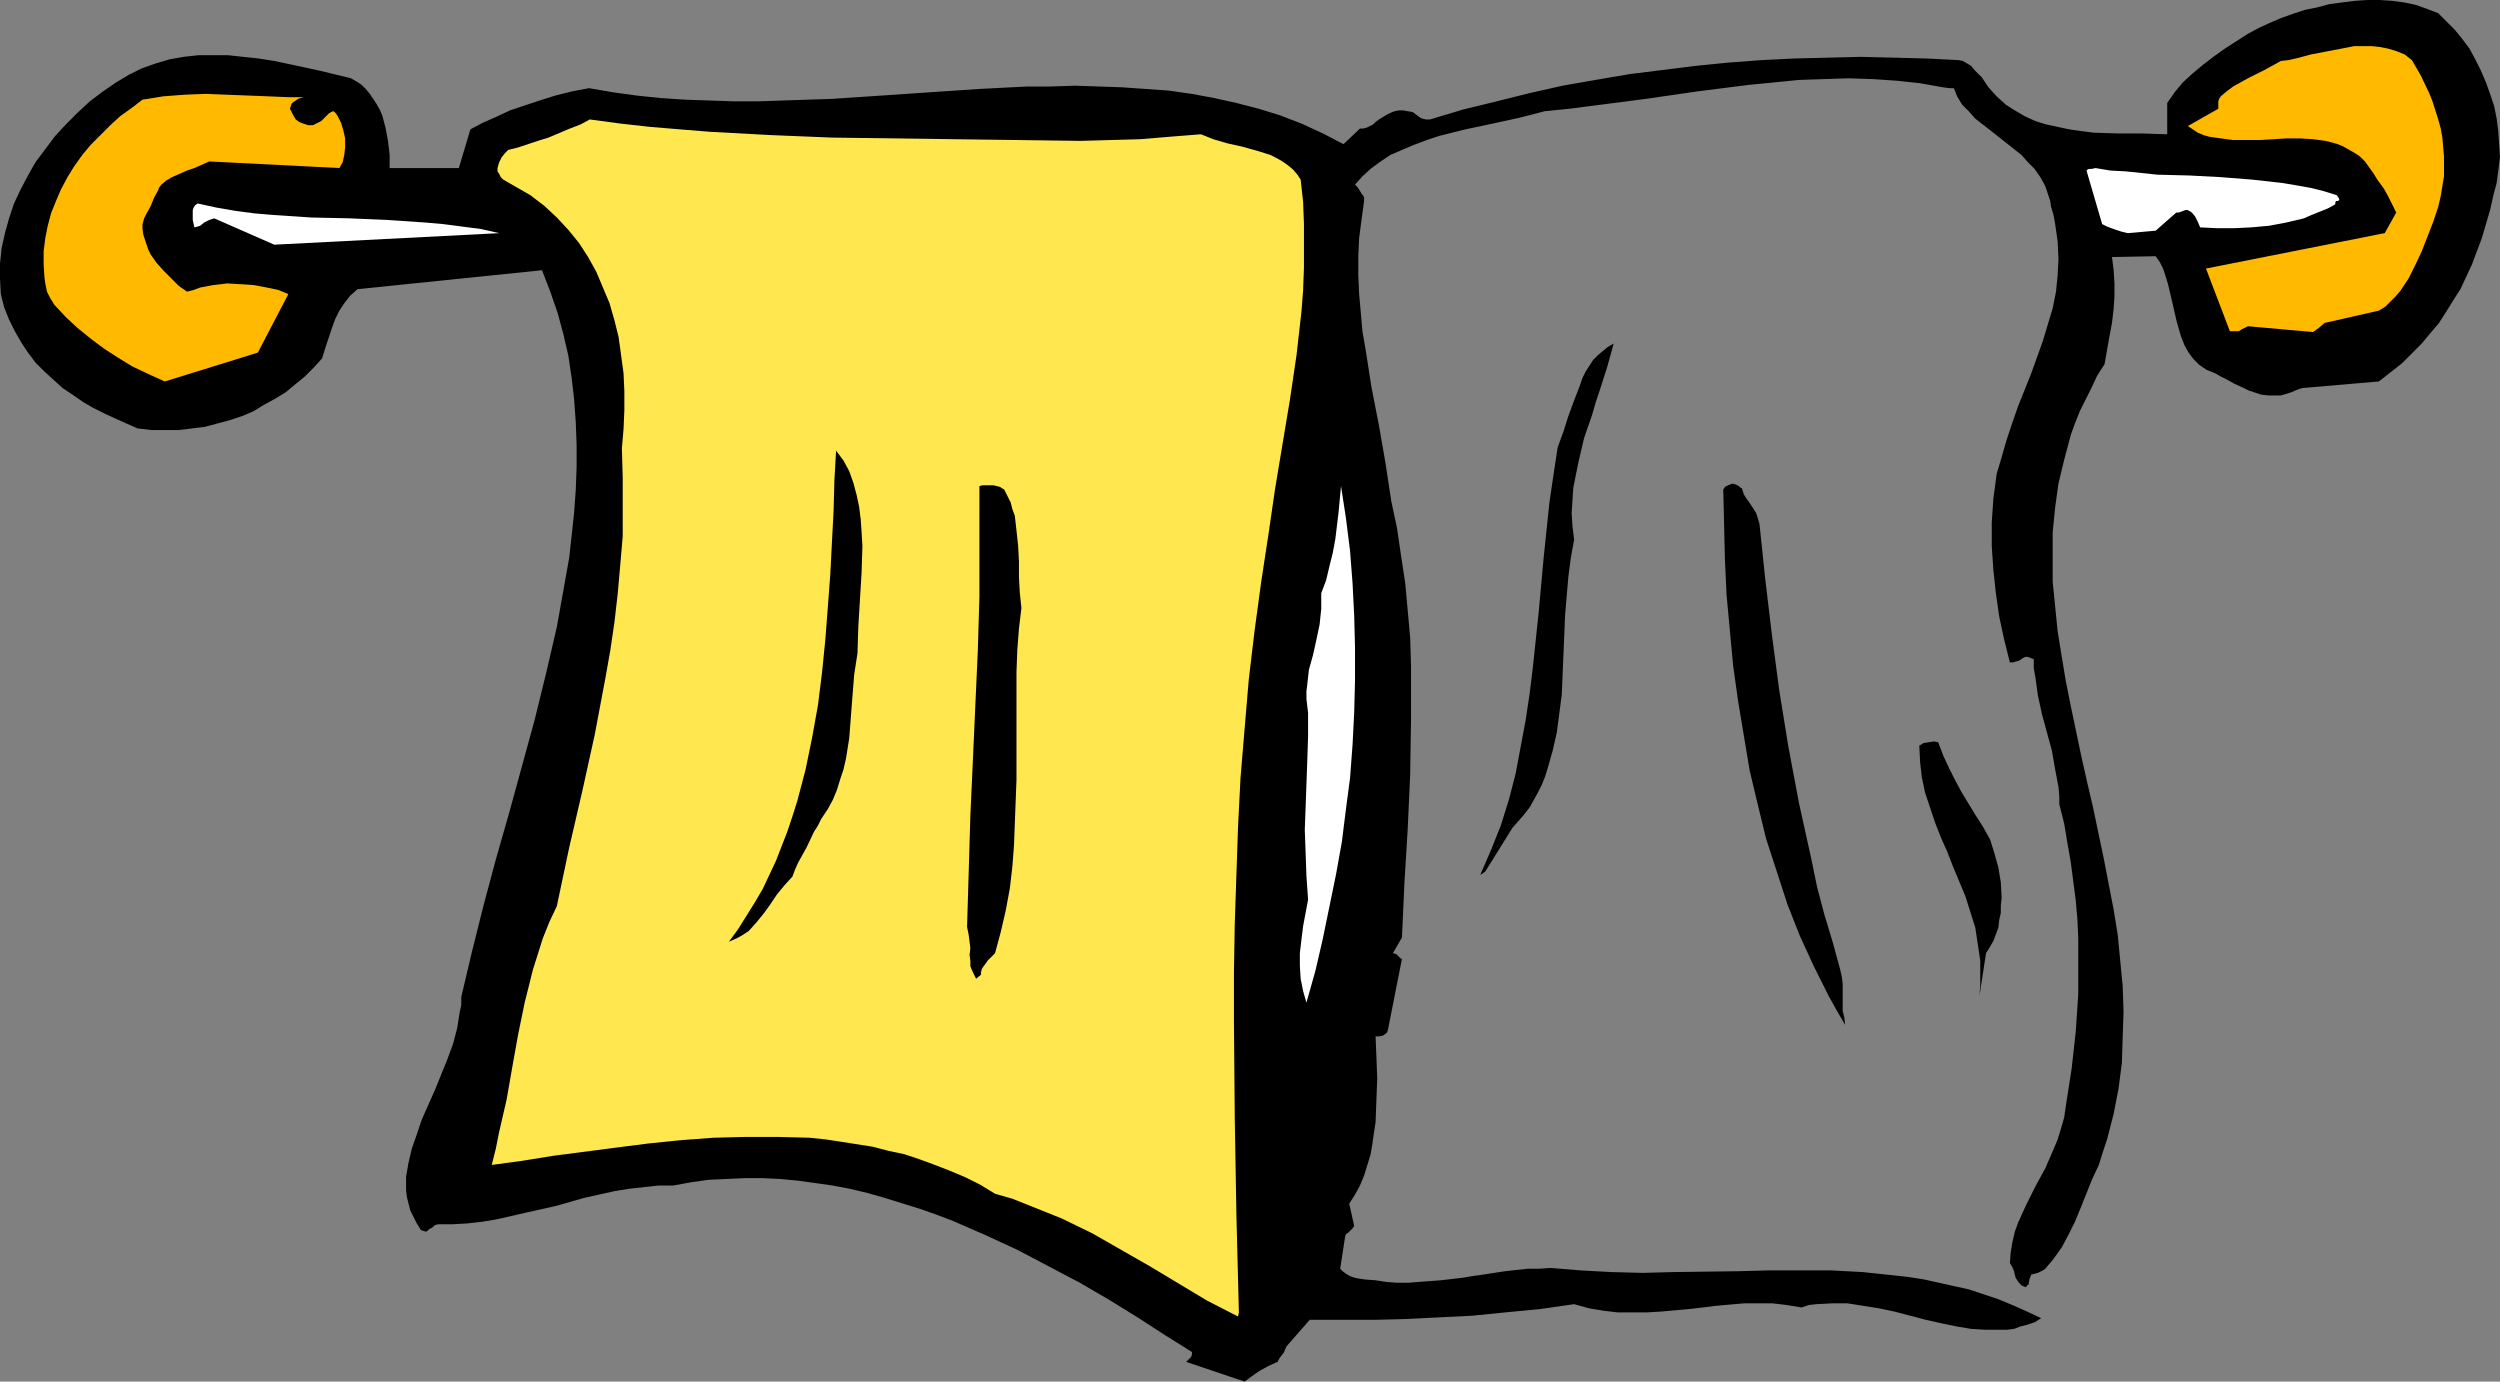 <?xml version="1.0" encoding="UTF-8" standalone="no"?>
<svg
   version="1.0"
   width="129.766mm"
   height="71.714mm"
   id="svg12"
   sodipodi:docname="Towel Rack 1.wmf"
   xmlns:inkscape="http://www.inkscape.org/namespaces/inkscape"
   xmlns:sodipodi="http://sodipodi.sourceforge.net/DTD/sodipodi-0.dtd"
   xmlns="http://www.w3.org/2000/svg"
   xmlns:svg="http://www.w3.org/2000/svg">
  <rect width="100%" height="100%" fill="#808080" stroke="none"/>
  <sodipodi:namedview
     id="namedview12"
     pagecolor="#ffffff"
     bordercolor="#000000"
     borderopacity="0.25"
     inkscape:showpageshadow="2"
     inkscape:pageopacity="0.0"
     inkscape:pagecheckerboard="0"
     inkscape:deskcolor="#d1d1d1"
     inkscape:document-units="mm" />
  <defs
     id="defs1">
    <pattern
       id="WMFhbasepattern"
       patternUnits="userSpaceOnUse"
       width="6"
       height="6"
       x="0"
       y="0" />
  </defs>
  <path
     style="fill:#000000;fill-opacity:1;fill-rule:evenodd;stroke:none"
     d="m 244.177,271.046 0.646,-0.485 0.646,-0.485 1.616,-1.131 1.778,-0.97 1.778,-0.808 0.323,-0.646 0.485,-0.646 0.485,-0.646 0.162,-0.485 0.323,-0.646 4.525,-5.172 h 12.766 l 6.302,-0.162 6.302,-0.323 6.464,-0.323 6.464,-0.646 6.787,-0.646 6.787,-0.97 2.909,0.808 2.909,0.485 2.747,0.323 h 2.747 2.909 l 2.747,-0.162 5.494,-0.485 2.747,-0.323 2.586,-0.323 5.494,-0.485 h 2.909 2.747 l 2.747,0.323 2.909,0.485 1.454,-0.485 1.454,-0.162 3.07,-0.162 h 3.07 l 3.07,0.485 3.07,0.485 3.07,0.647 3.07,0.808 3.07,0.808 2.909,0.647 3.07,0.646 2.909,0.485 2.747,0.162 h 2.909 1.454 l 1.293,-0.162 1.293,-0.485 1.293,-0.323 1.454,-0.485 1.293,-0.808 -2.747,-1.293 -2.909,-1.293 -2.747,-1.131 -2.909,-0.97 -2.909,-0.97 -2.909,-0.646 -2.909,-0.646 -2.909,-0.647 -3.07,-0.485 -2.909,-0.323 -6.141,-0.647 -6.141,-0.323 h -5.979 -6.302 l -6.141,0.162 -12.443,0.162 -6.141,0.162 -6.141,-0.162 -5.979,-0.323 -5.979,-0.485 -2.262,0.162 h -2.262 l -4.363,0.485 -4.202,0.646 -2.262,0.323 -1.939,0.323 -4.202,0.485 -4.363,0.323 -1.939,0.162 h -2.262 l -2.101,-0.162 -2.101,-0.323 -2.101,-0.162 -1.131,-0.162 -0.808,-0.162 -0.97,-0.323 -0.808,-0.485 -0.646,-0.485 -0.485,-0.485 0.97,-6.303 0.162,-0.485 0.485,-0.323 0.485,-0.485 0.323,-0.323 0.323,-0.485 -0.97,-4.364 1.131,-1.778 0.97,-1.778 0.808,-1.94 0.646,-2.101 0.646,-2.101 0.323,-1.94 0.323,-2.263 0.323,-2.101 0.162,-4.364 0.162,-4.202 -0.162,-4.202 -0.162,-4.041 h 0.646 l 0.808,-0.162 0.646,-0.485 0.162,-0.162 0.162,-0.485 2.747,-13.9 -0.323,-0.162 -0.162,-0.162 -0.162,-0.162 v 0 l -0.323,-0.323 -0.162,-0.162 -0.646,-0.162 1.778,-3.071 0.485,-10.667 0.646,-10.667 0.485,-10.667 0.162,-10.667 v -5.495 -5.172 l -0.162,-5.495 -0.485,-5.334 -0.485,-5.334 -0.808,-5.334 -0.808,-5.495 -1.131,-5.334 -1.131,-7.435 -1.293,-7.435 -1.454,-7.435 -1.131,-7.273 -0.646,-3.717 -0.323,-3.717 -0.323,-3.556 -0.162,-3.717 v -3.717 l 0.162,-3.556 0.485,-3.717 0.485,-3.556 v -0.808 l -0.485,-0.647 -0.485,-0.808 -0.323,-0.485 -0.485,-0.485 1.454,-1.616 1.778,-1.616 1.778,-1.293 1.939,-1.293 2.262,-0.97 2.262,-0.97 2.586,-0.97 2.424,-0.808 5.171,-1.293 5.333,-1.131 5.171,-1.131 2.586,-0.647 2.424,-0.647 4.848,-0.485 5.01,-0.647 10.019,-1.293 10.019,-1.455 10.181,-1.293 5.01,-0.485 4.848,-0.485 4.848,-0.162 4.848,-0.162 4.848,0.162 4.686,0.323 4.525,0.485 4.525,0.808 1.293,0.162 h 0.808 l 0.646,1.616 0.97,1.616 1.293,1.293 1.293,1.455 1.454,1.131 1.454,1.131 3.07,2.424 3.07,2.424 1.293,1.455 1.293,1.293 1.131,1.616 0.97,1.778 0.646,1.94 0.323,0.97 0.162,1.131 0.485,1.616 0.323,1.778 0.485,3.394 0.162,3.394 -0.162,3.233 -0.323,3.233 -0.646,3.233 -0.97,3.233 -0.97,3.233 -2.262,6.303 -1.293,3.233 -1.293,3.233 -1.131,3.233 -1.131,3.394 -0.97,3.394 -0.97,3.233 -0.323,2.424 -0.323,2.424 -0.323,4.687 v 4.687 l 0.323,4.687 0.485,4.526 0.646,4.526 0.97,4.526 1.131,4.526 h 0.646 l 0.485,-0.162 0.646,-0.162 0.485,-0.323 0.485,-0.323 0.485,-0.162 0.646,0.162 0.323,0.162 0.485,0.162 v 1.778 l 0.323,1.778 0.485,3.556 0.808,3.717 0.97,3.556 0.97,3.556 0.646,3.717 0.646,3.394 0.162,1.778 v 1.616 l 0.97,3.879 0.646,3.879 0.646,3.717 0.485,3.717 0.485,3.717 0.323,3.717 0.162,3.717 v 3.717 3.556 3.717 l -0.485,7.273 -0.808,7.273 -1.131,7.273 -0.323,2.263 -0.646,2.263 -0.646,2.101 -0.808,1.94 -1.616,3.717 -1.939,3.556 -1.778,3.556 -0.808,1.778 -0.808,1.778 -0.646,1.778 -0.485,2.101 -0.323,1.94 -0.162,2.101 0.485,0.808 0.323,0.808 0.323,1.293 0.323,0.485 0.323,0.485 0.485,0.485 0.646,0.323 h 0.323 l 0.162,-0.323 0.323,-0.162 v -0.323 l 0.162,-0.808 0.323,-0.808 0.646,-0.162 0.646,-0.162 0.646,-0.323 0.323,-0.162 0.485,-0.323 0.808,-0.97 0.808,-0.97 1.616,-2.263 1.293,-2.424 1.293,-2.586 1.131,-2.748 2.262,-5.657 1.293,-2.748 0.808,-2.586 0.808,-2.424 1.293,-5.01 0.97,-5.01 0.646,-5.01 0.162,-5.01 0.162,-5.01 -0.162,-5.01 -0.485,-5.01 -0.485,-5.01 -0.808,-5.01 -0.97,-5.01 -0.97,-5.01 -2.101,-10.021 -1.131,-4.849 -1.131,-5.01 -2.101,-10.021 -0.97,-4.849 -0.808,-4.849 -0.808,-5.01 -0.485,-4.849 -0.485,-4.849 v -4.849 -4.849 l 0.485,-4.849 0.646,-4.687 1.131,-4.687 0.646,-2.424 0.646,-2.424 0.808,-2.263 0.97,-2.424 1.131,-2.263 1.131,-2.263 1.131,-2.424 1.454,-2.263 0.97,-5.495 0.485,-2.586 0.323,-2.748 0.162,-2.424 V 55.599 l -0.162,-2.586 -0.323,-2.586 8.565,-0.162 0.808,1.131 0.646,1.293 0.485,1.455 0.485,1.616 0.808,3.394 0.808,3.556 0.485,1.778 0.485,1.616 0.646,1.616 0.808,1.455 0.97,1.293 1.131,1.131 1.454,0.97 0.808,0.323 0.808,0.323 1.131,0.647 0.97,0.485 1.778,0.97 1.778,0.808 0.97,0.485 0.97,0.323 1.454,0.485 1.454,0.162 h 1.131 1.293 l 1.131,-0.323 0.97,-0.323 1.131,-0.485 0.97,-0.323 15.029,-1.293 2.262,-1.778 2.262,-1.778 1.939,-1.94 1.939,-1.94 1.616,-1.94 1.778,-2.101 1.454,-2.263 1.293,-2.101 1.454,-2.263 1.131,-2.424 1.131,-2.424 0.97,-2.586 0.97,-2.586 0.808,-2.748 0.808,-2.748 0.646,-2.909 0.646,-2.424 0.323,-2.424 0.323,-2.586 -0.162,-2.586 -0.162,-2.424 -0.323,-2.586 -0.485,-2.424 -0.808,-2.424 -0.808,-2.263 -0.97,-2.263 -1.131,-2.263 -1.131,-2.101 -1.454,-1.94 -1.454,-1.778 -1.616,-1.616 -1.616,-1.616 -2.101,-0.808 -2.262,-0.808 -2.262,-0.485 -2.424,-0.323 L 466.862,0 h -2.424 l -2.424,0.162 -2.586,0.323 -2.424,0.323 -2.424,0.647 -2.424,0.485 -2.424,0.808 -2.262,0.808 -2.262,0.97 -2.101,0.97 -2.101,1.131 -4.525,2.909 -2.262,1.616 -2.101,1.616 -1.939,1.616 -1.939,1.778 -1.616,1.94 -1.454,2.101 v 6.142 l -4.848,-0.162 h -4.848 l -4.848,-0.162 -2.424,-0.323 -2.262,-0.323 -2.262,-0.485 -2.262,-0.485 -2.101,-0.647 -2.101,-0.97 -1.939,-1.131 -1.778,-1.131 -1.778,-1.616 -1.616,-1.778 -1.293,-1.94 -0.808,-0.808 -0.646,-0.647 -0.646,-0.808 -0.808,-0.485 -0.808,-0.485 -0.808,-0.162 -6.302,-0.323 -6.464,-0.162 -6.464,-0.162 -6.464,0.162 -6.626,0.162 -6.464,0.323 -6.464,0.485 -6.464,0.647 -6.464,0.808 -6.464,0.808 -6.626,1.131 -6.464,1.131 -6.464,1.455 -6.464,1.616 -6.626,1.616 -6.464,1.94 h -0.808 l -0.646,-0.162 -0.485,-0.162 v -0.162 h -0.162 l -0.646,-0.485 -0.646,-0.485 -0.97,-0.162 -0.808,-0.162 h -0.97 l -0.808,0.162 -0.808,0.323 -0.646,0.323 -1.616,0.97 -0.646,0.485 -0.485,0.485 -1.293,0.647 -0.646,0.162 h -0.646 l -3.232,3.071 -4.04,-2.101 -4.202,-1.94 -4.202,-1.616 -4.202,-1.293 -4.363,-1.131 -4.363,-0.97 -4.363,-0.808 -4.525,-0.647 -4.525,-0.323 -4.525,-0.323 -4.686,-0.162 -4.686,-0.162 -4.686,0.162 h -4.686 l -9.534,0.485 -9.534,0.647 -9.534,0.647 -9.696,0.647 -9.696,0.323 -4.848,0.162 h -4.686 l -4.848,-0.162 -4.686,-0.162 -4.848,-0.323 -4.686,-0.485 -4.686,-0.647 -4.686,-0.808 -3.394,0.647 -3.232,0.808 -3.07,0.97 -2.909,0.97 -2.909,0.97 -2.747,1.293 -2.586,1.131 -2.424,1.293 -2.262,7.596 H 76.437 v -2.586 l -0.323,-2.748 -0.485,-2.586 -0.646,-2.424 -0.485,-1.131 -0.646,-1.131 -0.646,-0.97 L 72.558,18.425 71.75,17.456 70.942,16.647 69.973,16.001 68.842,15.354 62.862,13.9 56.883,12.607 53.813,11.96 50.742,11.475 47.672,11.152 44.763,10.829 h -3.07 -2.747 l -2.909,0.323 -2.747,0.485 -2.747,0.808 -2.747,0.97 -2.586,1.293 -2.424,1.455 -2.586,1.778 -2.586,1.94 -2.424,2.263 -2.262,2.263 -2.101,2.263 L 8.888,29.254 6.949,31.84 5.494,34.426 4.04,37.174 2.747,39.922 1.778,42.831 0.97,45.74 0.323,48.649 0,51.72 v 2.909 l 0.162,3.071 0.646,2.586 0.97,2.424 1.131,2.263 1.293,2.263 1.293,1.94 1.454,1.94 1.778,1.778 1.778,1.616 1.778,1.616 1.939,1.293 2.101,1.455 1.939,1.131 2.262,1.131 2.101,0.97 4.363,1.94 2.747,0.323 h 2.586 2.747 l 2.586,-0.323 2.586,-0.323 2.424,-0.647 2.424,-0.647 2.424,-0.808 2.262,-0.97 2.101,-1.293 2.101,-1.131 2.101,-1.293 1.939,-1.616 1.778,-1.455 1.778,-1.778 1.616,-1.778 0.646,-2.101 0.646,-1.94 0.646,-1.94 0.646,-1.778 0.808,-1.616 0.97,-1.455 1.131,-1.455 1.454,-1.293 36.198,-3.717 1.616,4.202 1.454,4.202 1.131,4.202 0.97,4.202 0.646,4.364 0.485,4.202 0.323,4.526 0.162,4.364 v 4.364 l -0.162,4.364 -0.323,4.526 -0.485,4.526 -0.485,4.364 -0.808,4.526 -0.808,4.526 -0.808,4.526 -2.101,9.051 -2.262,9.213 -5.01,18.264 -2.586,9.051 -2.424,9.051 -2.262,9.051 -2.101,8.889 v 1.616 l -0.323,1.455 -0.485,3.071 -0.808,3.071 -1.131,3.071 -2.424,5.98 -2.586,5.819 -0.97,2.909 -0.97,2.748 -0.646,2.748 -0.485,2.748 v 1.455 1.293 l 0.162,1.293 0.323,1.293 0.323,1.293 0.646,1.293 0.646,1.293 0.808,1.293 0.485,0.162 0.485,0.162 0.323,-0.162 0.323,-0.323 0.323,-0.162 0.485,-0.323 0.323,-0.323 0.646,-0.162 H 88.718 l 2.909,-0.162 2.909,-0.323 2.909,-0.485 5.656,-1.293 5.818,-1.293 5.656,-1.616 5.818,-1.293 2.909,-0.485 2.909,-0.323 2.909,-0.323 h 2.909 l 3.555,-0.646 3.394,-0.485 3.555,-0.162 3.555,-0.162 h 3.555 l 3.394,0.162 3.394,0.323 3.555,0.485 3.394,0.485 3.394,0.647 3.394,0.808 3.394,0.97 6.787,2.101 3.232,1.131 3.394,1.293 6.302,2.748 6.302,2.909 6.141,3.233 6.141,3.233 5.818,3.394 5.494,3.394 5.494,3.556 5.171,3.233 v 0.485 l -0.162,0.485 -0.485,0.485 -0.485,0.485 z"
     id="path1" />
  <path
     style="fill:#ffe84f;fill-opacity:1;fill-rule:evenodd;stroke:none"
     d="m 243.046,257.47 -0.485,-19.072 -0.323,-18.91 -0.162,-19.233 v -9.536 l 0.162,-9.536 0.323,-9.536 0.323,-9.536 0.485,-9.536 0.808,-9.698 0.808,-9.536 1.131,-9.536 1.293,-9.536 1.454,-9.536 1.293,-8.889 1.454,-8.728 1.454,-8.728 1.293,-8.728 0.97,-8.566 0.323,-4.202 0.162,-4.364 v -4.364 -4.202 l -0.162,-4.364 -0.485,-4.364 -0.646,-0.97 -0.808,-0.97 -0.97,-0.808 -1.131,-0.808 -1.131,-0.647 -1.293,-0.647 -2.586,-0.808 -2.909,-0.808 -2.909,-0.647 -2.747,-0.808 -2.424,-0.97 -6.141,0.485 -5.818,0.485 -5.818,0.162 -5.818,0.162 -12.282,-0.162 -12.282,-0.162 -12.12,-0.162 -12.12,-0.162 -11.958,-0.485 -11.958,-0.647 -5.979,-0.485 -5.818,-0.485 -5.818,-0.647 -5.979,-0.808 -1.778,0.97 -2.101,0.808 -4.202,1.778 -2.101,0.647 -1.939,0.647 -1.939,0.647 -1.939,0.485 -0.646,0.647 -0.646,0.808 -0.485,0.97 -0.323,1.131 v 0.647 l 0.323,0.485 0.323,0.647 0.485,0.485 5.333,3.071 2.747,2.101 2.424,2.263 2.262,2.424 2.101,2.586 1.778,2.748 1.616,2.909 1.293,3.071 1.293,3.071 0.97,3.394 0.808,3.233 0.485,3.556 0.485,3.556 0.162,3.556 v 3.717 l -0.162,3.717 -0.323,3.717 0.162,5.819 v 5.657 5.819 l -0.485,5.657 -0.485,5.495 -0.646,5.657 -0.808,5.495 -0.97,5.495 -2.101,11.152 -2.424,10.991 -2.586,11.152 -2.424,11.475 -1.454,3.071 -1.293,3.233 -0.97,3.071 -0.97,3.071 -0.808,3.233 -0.808,3.233 -1.293,6.303 -1.131,6.303 -1.131,6.465 -1.454,6.303 -0.646,3.233 -0.808,3.233 5.979,-0.808 5.979,-0.97 12.443,-1.616 6.302,-0.808 6.302,-0.646 6.464,-0.485 6.302,-0.162 h 6.302 l 6.302,0.162 3.07,0.323 3.232,0.485 3.07,0.485 3.07,0.485 3.07,0.808 3.07,0.646 2.909,0.97 3.07,1.131 2.909,1.131 3.07,1.293 2.909,1.455 2.909,1.778 3.394,0.97 3.232,1.293 3.232,1.293 3.232,1.293 5.979,2.909 5.656,3.233 5.656,3.233 5.656,3.394 5.656,3.394 5.979,3.071 z"
     id="path2" />
  <path
     style="fill:#000000;fill-opacity:1;fill-rule:evenodd;stroke:none"
     d="m 361.984,201.062 -0.162,-1.455 -0.323,-1.293 v -2.586 -2.586 l -0.162,-1.455 -0.323,-1.455 -1.454,-5.334 -1.616,-5.334 -1.454,-5.495 -1.131,-5.495 -2.424,-10.991 -2.101,-11.152 -1.778,-10.991 -1.454,-10.991 -1.293,-10.829 -1.131,-10.829 -0.323,-1.131 -0.323,-0.97 -0.485,-0.808 -0.97,-1.455 -0.485,-0.647 -0.485,-0.808 -0.323,-0.97 v -0.162 l -0.323,-0.162 -0.323,-0.323 -0.646,-0.323 -0.646,-0.162 -0.808,0.323 -0.646,0.323 -0.162,0.323 -0.162,0.162 0.162,6.788 0.162,6.95 0.323,6.95 0.646,6.95 0.646,6.95 0.97,6.95 1.131,6.788 1.131,6.788 1.616,6.788 1.616,6.627 2.101,6.465 2.101,6.465 2.424,6.142 2.747,5.98 1.454,2.909 1.454,2.909 1.616,2.909 z"
     id="path3" />
  <path
     style="fill:#ffffff;fill-opacity:1;fill-rule:evenodd;stroke:none"
     d="m 256.297,196.698 1.778,-6.303 1.454,-6.303 1.293,-6.303 1.293,-6.303 1.131,-6.303 0.808,-6.465 0.808,-6.142 0.485,-6.465 0.323,-6.303 0.162,-6.303 v -6.465 l -0.162,-6.303 -0.323,-6.303 -0.485,-6.303 -0.808,-6.465 -0.97,-6.303 -0.485,5.172 -0.646,5.334 -0.485,2.586 -0.646,2.586 -0.646,2.748 -0.97,2.586 v 1.455 1.616 l -0.323,3.071 -0.646,3.071 -0.646,2.909 -0.808,2.909 -0.323,2.909 -0.162,1.293 v 1.455 l 0.162,1.455 0.162,1.293 v 4.687 l -0.162,4.849 -0.323,9.051 -0.162,4.364 0.162,4.526 0.162,4.526 0.323,4.687 -0.97,5.172 -0.323,2.586 -0.323,2.748 v 2.424 l 0.162,2.586 0.485,2.424 z"
     id="path4" />
  <path
     style="fill:#000000;fill-opacity:1;fill-rule:evenodd;stroke:none"
     d="m 388.486,194.436 1.131,-7.435 0.808,-1.293 0.646,-1.131 0.485,-1.293 0.485,-1.293 0.162,-1.455 0.323,-1.455 v -1.455 l 0.162,-1.455 -0.162,-3.071 -0.485,-2.909 -0.808,-2.909 -0.808,-2.586 -1.454,-2.586 -1.454,-2.263 -2.747,-4.526 -1.293,-2.424 -1.131,-2.263 -1.131,-2.424 -0.97,-2.586 -0.808,-0.162 -1.131,0.162 -0.97,0.162 -0.485,0.323 -0.323,0.162 0.162,3.233 0.323,2.909 0.646,3.071 0.97,2.909 0.97,2.909 1.131,2.909 1.293,2.909 1.131,2.909 2.424,5.819 0.97,3.071 0.97,3.071 0.485,3.233 0.485,3.233 v 1.616 1.616 1.778 l -0.162,1.778 z"
     id="path5" />
  <path
     style="fill:#000000;fill-opacity:1;fill-rule:evenodd;stroke:none"
     d="m 192.465,191.203 v -0.485 l 0.162,-0.646 0.323,-0.485 0.485,-0.646 0.323,-0.485 0.97,-0.97 0.485,-0.485 1.131,-4.202 0.97,-4.202 0.808,-4.364 0.485,-4.202 0.323,-4.202 0.162,-4.364 0.323,-8.405 v -16.971 -4.202 l 0.162,-4.364 0.323,-4.202 0.485,-4.041 -0.323,-3.071 -0.162,-3.071 v -3.071 l -0.162,-3.071 -0.323,-2.909 -0.323,-2.909 -0.485,-1.293 -0.323,-1.293 -0.646,-1.293 -0.646,-1.293 -0.323,-0.162 -0.485,-0.323 -1.293,-0.323 h -1.454 -0.646 l -0.646,0.162 V 106.188 117.017 l -0.323,10.829 -0.485,10.667 -0.485,10.829 -0.485,10.667 -0.323,10.991 -0.323,10.829 0.323,1.616 0.162,1.293 0.162,1.293 -0.162,1.293 0.162,1.131 v 1.131 l 0.485,1.131 0.323,0.646 0.323,0.646 z"
     id="path6" />
  <path
     style="fill:#000000;fill-opacity:1;fill-rule:evenodd;stroke:none"
     d="m 143.016,184.738 1.131,-0.485 0.97,-0.485 0.808,-0.485 0.97,-0.647 1.454,-1.616 1.454,-1.778 1.293,-1.778 1.293,-1.94 1.454,-1.778 1.616,-1.778 0.485,-1.293 0.646,-1.455 1.616,-2.909 1.454,-3.071 0.808,-1.293 0.646,-1.293 1.293,-1.94 0.97,-1.778 0.808,-1.94 0.646,-2.101 0.646,-1.94 0.485,-2.101 0.646,-4.041 0.646,-8.405 0.323,-4.041 0.646,-4.202 0.162,-5.172 0.323,-5.334 0.323,-5.334 0.162,-5.172 -0.162,-2.748 -0.162,-2.424 -0.323,-2.586 -0.485,-2.263 -0.646,-2.424 -0.808,-2.263 -1.131,-2.101 -1.454,-1.94 -0.323,5.819 -0.162,5.98 -0.323,6.142 -0.323,6.303 -0.485,6.465 -0.485,6.303 -0.646,6.465 -0.808,6.465 -1.131,6.303 -1.293,6.303 -1.616,6.142 -0.97,3.071 -0.97,2.909 -1.131,2.909 -1.131,2.909 -1.293,2.748 -1.293,2.748 -1.616,2.748 -1.616,2.586 -1.616,2.586 -1.778,2.424 -0.162,0.162 z"
     id="path7" />
  <path
     style="fill:#000000;fill-opacity:1;fill-rule:evenodd;stroke:none"
     d="m 291.364,171 5.333,-8.566 1.131,-1.293 1.131,-1.293 1.131,-1.455 0.808,-1.455 0.808,-1.455 0.808,-1.616 0.646,-1.616 0.485,-1.616 0.97,-3.394 0.808,-3.556 0.485,-3.717 0.485,-3.717 0.323,-7.758 0.162,-3.879 0.162,-3.879 0.323,-3.879 0.323,-3.717 0.485,-3.717 0.646,-3.556 -0.323,-2.586 -0.162,-2.586 0.162,-2.586 0.162,-2.424 0.485,-2.424 0.485,-2.424 1.131,-4.849 1.616,-4.687 0.646,-2.263 0.808,-2.424 1.454,-4.526 1.293,-4.687 -1.131,0.647 -0.97,0.808 -0.97,0.808 -0.97,0.97 -1.454,2.263 -0.646,1.293 -0.485,1.455 -1.131,2.909 -1.131,3.071 -0.97,3.071 -1.131,3.071 -0.808,5.334 -0.808,5.495 -1.131,10.829 -0.97,10.667 -1.131,10.667 -0.646,5.334 -0.808,5.334 -0.97,5.172 -0.97,5.172 -1.293,5.01 -1.616,5.172 -1.939,4.849 -2.101,4.849 z"
     id="path8" />
  <path
     style="fill:#ffba00;fill-opacity:1;fill-rule:evenodd;stroke:none"
     d="m 32.32,74.833 18.261,-5.657 5.979,-11.475 -1.939,-0.808 -2.262,-0.485 -2.586,-0.485 -2.586,-0.162 -2.586,-0.162 -2.747,0.323 -2.586,0.485 -1.293,0.485 -1.293,0.323 -1.616,-1.131 -1.454,-1.455 -1.454,-1.455 -1.454,-1.616 -1.131,-1.616 -0.485,-0.97 -0.323,-0.97 -0.323,-0.97 -0.323,-0.97 -0.162,-1.131 v -0.97 l 0.323,-1.131 0.485,-0.97 0.808,-1.455 0.646,-1.616 0.808,-1.455 0.162,-0.485 0.485,-0.647 0.97,-0.808 1.131,-0.647 1.454,-0.647 1.454,-0.647 1.454,-0.485 1.454,-0.647 1.454,-0.647 25.533,1.293 0.646,-1.131 0.323,-1.455 0.162,-1.455 v -1.778 l -0.323,-1.455 -0.485,-1.616 -0.646,-1.293 -0.323,-0.485 -0.485,-0.485 -0.485,0.162 -0.485,0.323 -0.485,0.485 -0.646,0.647 -0.323,0.323 -0.323,0.162 -0.646,0.323 -0.646,0.323 h -0.97 l -0.97,-0.323 -0.808,-0.323 -0.646,-0.485 -0.485,-0.808 -0.323,-0.647 -0.323,-0.647 0.162,-0.485 0.162,-0.485 0.323,-0.323 0.485,-0.323 0.485,-0.323 0.485,-0.162 0.646,-0.162 h 0.646 -3.717 l -3.878,-0.162 -4.04,-0.162 -4.202,-0.162 -4.04,-0.162 -4.202,0.162 -4.202,0.323 -1.939,0.323 -2.101,0.323 -2.101,1.616 -2.262,1.616 -1.939,1.778 -1.939,1.94 -1.939,1.94 -1.616,1.94 -1.616,2.263 -1.293,2.101 -1.293,2.424 -0.97,2.263 -0.97,2.424 -0.646,2.424 -0.485,2.424 -0.323,2.586 v 2.586 l 0.162,2.586 0.162,1.131 0.162,0.808 0.162,0.808 0.323,0.647 0.323,0.647 0.323,0.485 0.485,0.808 2.262,2.424 2.262,2.101 2.586,2.101 2.586,1.94 2.747,1.778 2.909,1.778 3.07,1.455 z"
     id="path9" />
  <path
     style="fill:#ffba00;fill-opacity:1;fill-rule:evenodd;stroke:none"
     d="m 438.905,64.974 h 0.323 l 0.485,-0.323 1.293,-0.647 12.766,1.131 0.485,-0.323 0.646,-0.485 1.131,-0.97 10.666,-2.424 1.293,-0.808 0.97,-0.97 0.97,-0.97 0.97,-1.131 1.616,-2.424 1.293,-2.586 1.293,-2.748 1.131,-2.909 1.131,-2.909 0.97,-2.909 0.485,-2.101 0.323,-1.94 0.323,-1.94 v -1.94 -1.94 l -0.162,-1.778 -0.162,-1.94 -0.323,-1.778 -0.485,-1.778 -1.131,-3.556 -0.646,-1.616 -1.616,-3.394 -1.778,-3.071 -1.454,-1.131 -1.616,-0.647 -1.616,-0.485 -1.616,-0.323 -1.616,-0.162 h -1.778 -1.616 l -1.616,0.323 -3.394,0.647 -3.394,0.647 -3.07,0.808 -1.454,0.323 -1.454,0.162 -3.232,1.778 -3.232,1.616 -1.454,0.808 -1.454,0.808 -1.293,0.97 -1.131,0.97 -0.323,0.485 -0.162,0.485 v 0.647 0.808 l -5.979,3.394 0.97,0.647 0.97,0.647 1.131,0.485 1.131,0.323 2.262,0.323 2.424,0.323 h 2.586 2.586 l 2.747,-0.162 2.586,-0.162 h 2.586 l 2.586,0.162 2.424,0.323 1.293,0.323 1.131,0.323 1.131,0.485 1.131,0.647 1.131,0.647 0.97,0.647 0.97,0.97 0.808,1.131 0.808,1.131 0.808,1.293 1.293,1.778 0.808,1.455 0.808,1.616 0.808,1.616 -2.262,4.041 -35.067,6.95 4.686,12.284 z"
     id="path10" />
  <path
     style="fill:#ffffff;fill-opacity:1;fill-rule:evenodd;stroke:none"
     d="m 53.813,48.003 44.117,-2.263 -3.555,-0.808 -3.717,-0.485 -3.717,-0.485 -3.717,-0.323 -7.272,-0.485 -7.434,-0.323 -7.434,-0.162 -7.434,-0.485 -3.717,-0.323 -3.717,-0.485 -3.717,-0.647 -3.717,-0.808 -0.485,0.323 -0.323,0.485 -0.162,0.485 v 0.647 1.293 l 0.323,1.455 0.646,-0.162 0.485,-0.162 0.808,-0.647 0.97,-0.485 0.485,-0.162 0.485,-0.162 z"
     id="path11" />
  <path
     style="fill:#ffffff;fill-opacity:1;fill-rule:evenodd;stroke:none"
     d="m 417.412,45.74 5.494,-0.485 4.04,-3.556 h 0.485 l 1.293,-0.485 h 0.485 l 0.808,0.485 0.646,0.808 0.485,0.97 0.485,1.131 3.394,0.162 h 3.232 l 3.394,-0.162 3.555,-0.323 3.394,-0.647 3.394,-0.808 1.454,-0.647 1.616,-0.647 1.616,-0.647 1.454,-0.808 v -0.323 l 0.162,-0.323 h 0.485 v -0.162 l 0.162,-0.162 -0.162,-0.323 -0.323,-0.485 -2.586,-0.808 -2.586,-0.647 -2.747,-0.485 -2.909,-0.485 -2.909,-0.323 -2.909,-0.323 -6.141,-0.485 -6.141,-0.323 -6.302,-0.162 -6.141,-0.647 -3.07,-0.162 -2.909,-0.485 -0.808,0.162 h -0.485 l -0.323,0.162 -0.162,0.162 3.07,10.506 0.323,0.162 0.646,0.323 1.293,0.485 1.454,0.485 z"
     id="path12" />
</svg>
